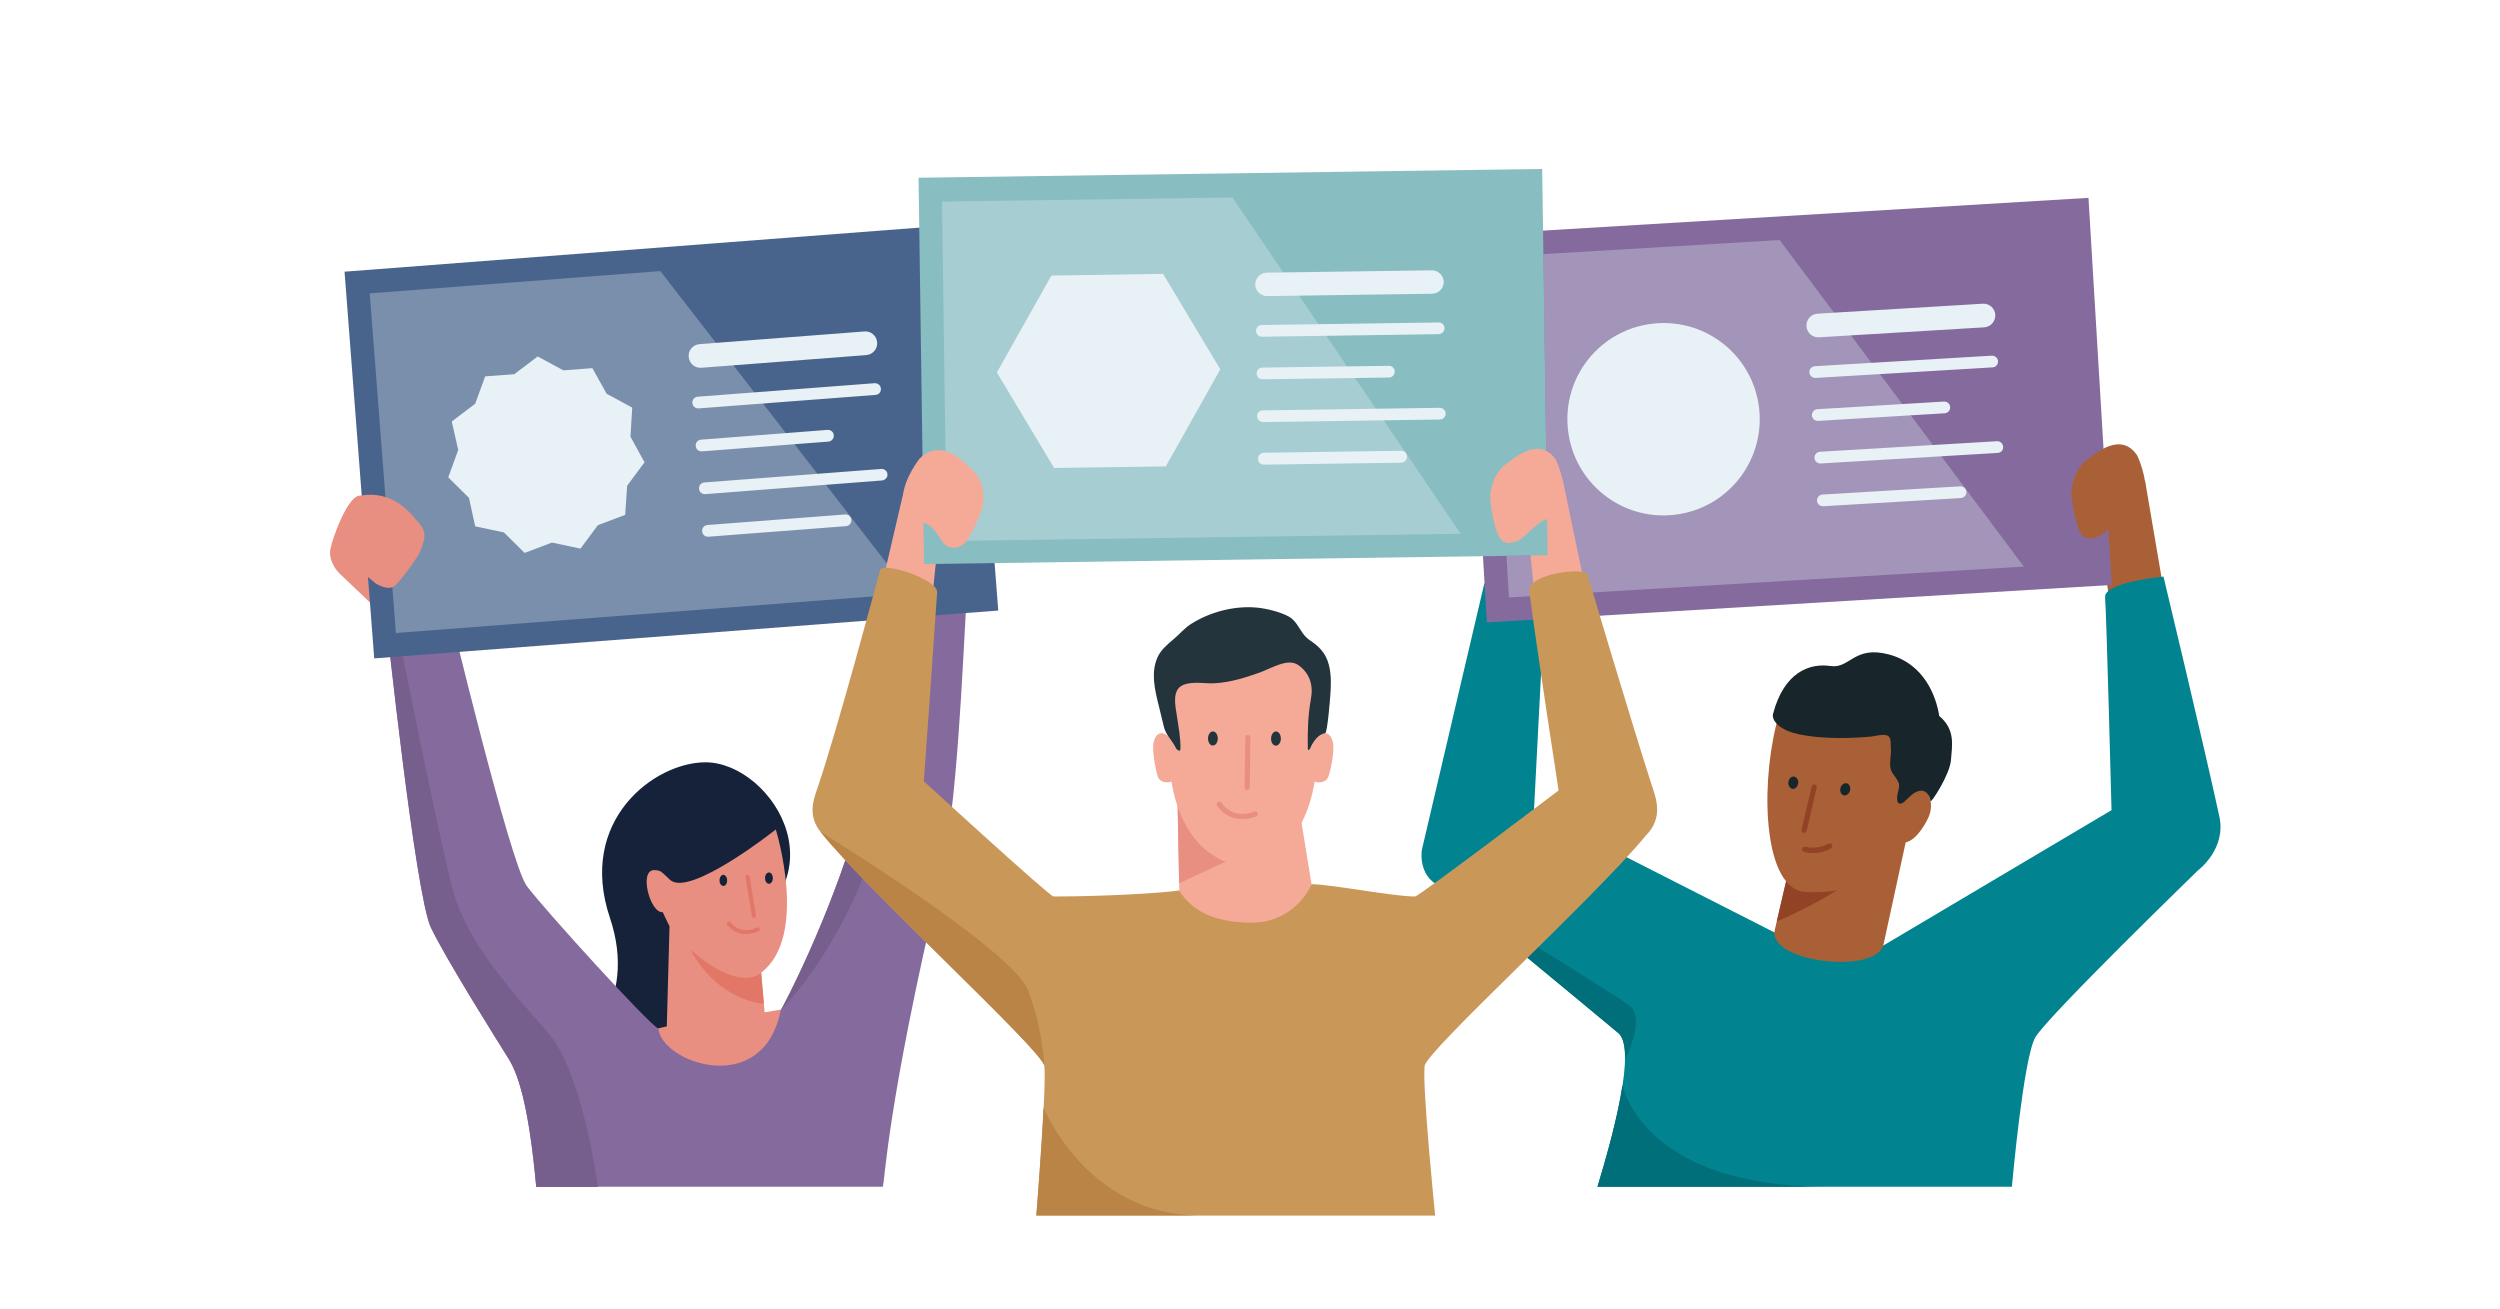 <?xml version="1.0" encoding="utf-8"?>
<!-- Generator: Adobe Illustrator 25.0.0, SVG Export Plug-In . SVG Version: 6.00 Build 0)  -->
<svg version="1.1" id="Layer_2" xmlns="http://www.w3.org/2000/svg" xmlns:xlink="http://www.w3.org/1999/xlink" x="0px" y="0px"
	 viewBox="0 0 1280 670" style="enable-background:new 0 0 1280 670;" xml:space="preserve">
<style type="text/css">
	.st0{fill:#152239;}
	.st1{fill:#856A9E;}
	.st2{fill:#E98F81;}
	.st3{fill:#E27767;}
	.st4{fill:#775F8D;}
	.st5{clip-path:url(#SVGID_2_);fill:#E27767;}
	.st6{clip-path:url(#SVGID_2_);fill:#E98F81;}
	.st7{fill:#49648C;}
	.st8{fill:#798FAC;}
	.st9{fill:#E8F1F5;}
	.st10{clip-path:url(#SVGID_4_);fill:#AA6037;}
	.st11{clip-path:url(#SVGID_4_);fill:#018490;}
	.st12{fill:#AA6037;}
	.st13{fill:#924326;}
	.st14{fill:#18262B;}
	.st15{clip-path:url(#SVGID_6_);fill:#A394B9;}
	.st16{fill:#016F7A;}
	.st17{fill:#F5AA98;}
	.st18{fill:#88BDC1;}
	.st19{fill:#A6CDD2;}
	.st20{fill:#24343C;}
	.st21{fill:#C99858;}
	.st22{fill:#B98446;}
</style>
<g>
	<path class="st0" d="M271.6,546.1c3.3-0.6,6.3-1,8.6-1.4c18.8-3.3,46.6-31.6,32.1-74.7c-16.8-49.9,22.7-79.7,48.9-79.7
		c34.5,0,75.1,63.3,4.4,94.3c-20.4,8.9,6.1,42.3-22.8,53.2L271.6,546.1L271.6,546.1z"/>
	<path class="st1" d="M274.5,607.6c-3.5-38.1-8.4-56.4-14.1-65.5c-5.7-9.1-31.9-50.7-39.8-67.2c-8-16.4-23-158.4-23-158.4
		s20.9-6.1,31.8-6.8c0,0,31.7,132.3,40.3,143.9c8.6,11.6,63,71.5,67.4,73c4.4,1.5,60.7-7.3,62.7-9.6c0.9-1,24.9-46.7,39.2-96.2
		c17.1-59.3,24.9-124,24.9-124s17.3-7,31,9.1c-2.1,35.2-4.7,107.7-13.5,144.8c-27.2,115.3-28.3,153.6-29.4,156.9H274.5"/>
	<path class="st2" d="M389.7,498l1.8,20.3l8.3-1.4c-8.8,45.8-61.3,27.3-62.7,9.6l4.3-1l1.4-51.5c0,0,1.1,2.8-3.5-7
		c-6.4,0.8-12.4-21.7-4.3-21.5c3.6,0.1,3.5,0.8,8.1,5c10.1,9.1,54.1-25.8,54.1-25.8S414.2,479.4,389.7,498L389.7,498z"/>
	<path class="st3" d="M389.7,498l1.4,15.9c0,0-22.7-0.6-37.7-27.7C379.8,509,389.7,498,389.7,498L389.7,498z"/>
	<path class="st0" d="M368.4,450.8c0-1.6,0.9-2.9,1.9-2.9c1.1,0,2,1.3,2,2.8c0,1.6-0.8,2.9-1.9,2.9
		C369.3,453.6,368.4,452.4,368.4,450.8L368.4,450.8z"/>
	<path class="st4" d="M202.1,315.3c-5.9,1.5-4.4,1.3-4.4,1.3c0,0,15.1,142,23,158.4c7.9,16.4,34.1,58,39.8,67.2
		c5.7,9.1,10.6,27.4,14.1,65.5h31.5c0,0-7.6-58.6-25.5-79c-17.9-20.4-41.2-45.7-48.5-72.2C224.8,430,202.1,315.3,202.1,315.3"/>
	<path class="st3" d="M386.2,470L386.2,470c-0.6,0.1-1.1-0.3-1.2-0.9l-3.3-20c-0.1-0.6,0.2-1.2,0.9-1.2c0.6-0.1,1.1,0.3,1.2,0.9
		l3.3,20C387.2,469.4,386.8,469.9,386.2,470L386.2,470z"/>
	<g>
		<defs>
			<rect id="SVGID_1_" x="169" y="86.5" width="968" height="535.9"/>
		</defs>
		<clipPath id="SVGID_2_">
			<use xlink:href="#SVGID_1_"  style="overflow:visible;"/>
		</clipPath>
		<path class="st5" d="M380.8,478.2c-2.7-0.2-5.8-1.4-8.5-4.7c-0.4-0.5-0.3-1.1,0.2-1.5c0.5-0.4,1.1-0.3,1.5,0.2
			c5.6,6.9,13.2,2.9,13.5,2.7c0.5-0.3,1.2-0.1,1.4,0.4c0.3,0.5,0.1,1.2-0.4,1.4C388.5,476.7,385,478.5,380.8,478.2L380.8,478.2z"/>
		<path class="st6" d="M190.7,309.7l-17.2-16.4c0,0-5.7-5.7-4.3-12.4c1.4-6.7,8.5-25.4,14.2-27c5.7-1.6,9.5,15.1,9.5,15.1
			L190.7,309.7L190.7,309.7z"/>
	</g>
	<path class="st0" d="M391.7,449.6c0-1.6,0.9-2.9,2-2.9c1.1,0,2,1.3,2,2.9c0,1.6-0.9,2.9-2,2.9C392.5,452.4,391.7,451.2,391.7,449.6
		L391.7,449.6z"/>
	<polyline class="st7" points="511.1,312.6 191.6,337.1 176.4,139.1 495.9,114.6 511.1,312.6 	"/>
	<polyline class="st8" points="202.7,324.1 189.3,150.2 338.1,138.8 466,303.9 202.7,324.1 	"/>
	<path class="st9" d="M443.6,181.8l-84.5,6.5c-3.3,0.3-6.2-2.2-6.5-5.6c-0.3-3.3,2.2-6.2,5.5-6.5l84.5-6.5c3.3-0.3,6.2,2.2,6.5,5.5
		C449.4,178.6,446.9,181.5,443.6,181.8L443.6,181.8z"/>
	<path class="st9" d="M448.2,202.2l-90.5,6.9c-1.7,0.1-3.1-1.1-3.2-2.8c-0.1-1.7,1.1-3.1,2.8-3.2l90.5-6.9c1.7-0.1,3.1,1.1,3.2,2.8
		C451.2,200.7,449.9,202.1,448.2,202.2L448.2,202.2z"/>
	<path class="st9" d="M424.1,226.1l-64.7,5c-1.7,0.1-3.1-1.1-3.2-2.8c-0.1-1.7,1.1-3.1,2.8-3.2l64.7-5c1.7-0.1,3.1,1.1,3.2,2.8
		C427,224.5,425.8,226,424.1,226.1L424.1,226.1z"/>
	<path class="st9" d="M451.6,246l-90.5,7c-1.7,0.1-3.1-1.1-3.2-2.8c-0.1-1.7,1.1-3.1,2.8-3.2l90.5-6.9c1.7-0.1,3.1,1.1,3.2,2.8
		C454.5,244.4,453.3,245.8,451.6,246L451.6,246z"/>
	<path class="st9" d="M433.1,269.4l-70.4,5.4c-1.7,0.1-3.1-1.1-3.2-2.8c-0.1-1.7,1.1-3.1,2.8-3.2l70.4-5.4c1.7-0.1,3.1,1.1,3.2,2.8
		C436,267.8,434.8,269.3,433.1,269.4L433.1,269.4z"/>
	<polygon class="st9" points="275.3,182.5 288.4,189.6 303.3,188.5 310.6,201.6 323.7,208.7 322.8,223.6 330,236.7 321.1,248.7 
		320.1,263.6 306.1,268.9 297.2,280.9 282.6,277.8 268.6,283.1 258,272.6 243.3,269.5 240.1,254.9 229.5,244.4 234.6,230.4 
		231.3,215.8 243.3,206.7 248.4,192.7 263.3,191.6 275.3,182.5 	"/>
	<path class="st2" d="M183.4,254c18.5-3.9,27.8,10.3,30.7,13.3c5.4,5.8,2.6,10,1.6,13.6c-1,3.7-10,15.6-13.4,18.9
		c-3.5,3.2-10.1-1.2-10.1-1.2l-10.3-8.5L183.4,254L183.4,254z"/>
	<g>
		<defs>
			<rect id="SVGID_3_" x="169" y="86.5" width="968" height="535.9"/>
		</defs>
		<clipPath id="SVGID_4_">
			<use xlink:href="#SVGID_3_"  style="overflow:visible;"/>
		</clipPath>
		<polygon class="st10" points="1107.4,299.7 1098.2,245.7 1075.1,270.6 1079.6,304.7 1107.4,299.7 		"/>
		<path class="st11" d="M817.9,607.6h212.2c0,0,5.8-65.8,12-76.5c6.2-10.7,83.3-85.5,83.3-85.5s14.6-10.8,10.9-27.6
			c-8.3-38.2-28.6-122.8-28.6-122.8s-30.6,2.9-29.9,10.6c0.7,7.8,3.3,109,3.3,109l-117,69.4l-55.6-6.8l-123.1-62.6l5.4-104.1
			l-30.8-12.1l-32,136.5c0,0-2,11.3,6.8,17.3c11,7.5,85.2,69.4,93.4,76.2C838.5,536,825.5,582.6,817.9,607.6"/>
	</g>
	<path class="st12" d="M977.1,424.9l-56.6,0.3l-11.8,50.9c-3.8,16.8,52.5,23.1,55.7,7.3L977.1,424.9L977.1,424.9z"/>
	<path class="st13" d="M915.7,446.1l-6,25.7c0,0,43.2-17.7,57.7-39.4C973.8,423,915.7,446.1,915.7,446.1L915.7,446.1z"/>
	<path class="st12" d="M924.5,456.7c42.9,2.1,54.6-28.1,61.3-51.1c4.3-14.8,8.1-47.9-22.7-55.3c-30.7-7.3-47.1-6.1-53.7,20.9
		C901,405.5,903.5,455.7,924.5,456.7L924.5,456.7z"/>
	<path class="st12" d="M972.9,431.1c6.1,2.2,12.5-8,14.6-12.9c2.2-5.2,1.2-10.4-2.1-14.2c-5.2-5.9-12,3.3-12.5,11.9
		C972.4,424.6,967.6,429.4,972.9,431.1L972.9,431.1z"/>
	<path class="st13" d="M923.2,426.4c-0.6-0.2-1-0.9-0.8-1.6l5.2-22.2c0.2-0.7,0.9-1.2,1.6-1c0.8,0.2,1.2,0.9,1,1.6l-5.2,22.2
		c-0.2,0.7-0.9,1.2-1.6,1L923.2,426.4L923.2,426.4z"/>
	<path class="st14" d="M915.6,401c0-1.7,1.1-3.3,2.5-3.4c1.4-0.1,2.6,1.2,2.6,2.9c0,1.7-1.1,3.3-2.5,3.4
		C916.8,404,915.7,402.7,915.6,401L915.6,401z"/>
	<path class="st14" d="M942.2,404c0.2-1.7,1.6-3.1,3-3c1.4,0.1,2.3,1.6,2.1,3.3c-0.2,1.7-1.6,3-3,3C943,407.2,942,405.7,942.2,404
		L942.2,404z"/>
	<path class="st14" d="M971.4,410.1c0.6,2,2.2,1.6,3.7,0.3c2.4-2.1,4.5-5,8-5.5c3.2-0.5,4.8,2.5,5.4,5.3c0.1,1.1,9.8-13.4,10.4-21.1
		c0.6-7.6,2.3-15.6-6-22.5c-1.6-10.3-7.8-26.7-25.7-31.5c-17.9-4.8-20.1,7.4-29.9,5.9c-10.9-1.6-23.9,3.2-29.5,24.5
		c-0.8,3,2.5,6,4.7,7.3c3.6,2.2,8,3.2,12.1,3.8c7.4,1.2,14.9,1.4,22.4,1.2c3.5-0.1,6.9-0.3,10.4-0.6c2.5-0.2,7.1-1.7,9.3-0.4
		c1.8,1.1,1.2,4.5,1.4,6.2c0.4,3.5-0.9,7.1-0.1,10.5c0.7,3.6,4.9,5.7,4.3,9.7c-0.3,2-1.3,4.2-0.9,6.3L971.4,410.1L971.4,410.1z"/>
	<path class="st13" d="M936.1,432c-4.1,2.3-8.5,2-8.5,2l0,0c-1,0-2.1-0.2-3.2-0.5c-0.7-0.2-1.5,0.2-1.7,1c-0.2,0.7,0.2,1.5,1,1.7
		c1,0.3,1.9,0.4,2.8,0.5c4.1,0.4,7.3-0.7,7.8-0.9c0.2-0.1,0.4-0.1,0.6-0.2c0.9-0.3,1.7-0.7,2.6-1.2c0.7-0.4,0.9-1.2,0.5-1.9
		C937.6,431.8,936.7,431.6,936.1,432L936.1,432z"/>
	<polyline class="st1" points="749.4,120.5 761.3,318.7 1081.2,299.5 1069.3,101.3 749.4,120.5 	"/>
	<g>
		<defs>
			<polyline id="SVGID_5_" points="772.6,305.9 771.3,284.6 792.4,284.3 790.2,130.1 911.2,122.9 1036.2,290.1 772.6,305.9 			"/>
		</defs>
		<clipPath id="SVGID_6_">
			<use xlink:href="#SVGID_5_"  style="overflow:visible;"/>
		</clipPath>
		<rect x="771.3" y="122.9" class="st15" width="264.9" height="183"/>
	</g>
	<path class="st9" d="M1015.9,167.6l-84.6,5.1c-3.3,0.2-6.2-2.3-6.4-5.7c-0.2-3.3,2.3-6.2,5.7-6.4l84.6-5.1c3.3-0.2,6.2,2.3,6.4,5.7
		C1021.7,164.6,1019.2,167.4,1015.9,167.6L1015.9,167.6z"/>
	<path class="st9" d="M1020.2,188.1l-90.6,5.4c-1.7,0.1-3.1-1.2-3.2-2.8c-0.1-1.7,1.2-3.1,2.8-3.2l90.6-5.4c1.7-0.1,3.1,1.2,3.2,2.8
		C1023.1,186.6,1021.9,188,1020.2,188.1L1020.2,188.1z"/>
	<path class="st9" d="M995.7,211.6l-64.8,3.9c-1.7,0.1-3.1-1.2-3.2-2.8c-0.1-1.7,1.2-3.1,2.8-3.2l64.8-3.9c1.7-0.1,3.1,1.2,3.2,2.8
		C998.6,210.1,997.3,211.5,995.7,211.6L995.7,211.6z"/>
	<path class="st9" d="M1022.8,231.9l-90.6,5.4c-1.7,0.1-3.1-1.2-3.2-2.8c-0.1-1.7,1.2-3.1,2.8-3.2l90.6-5.4c1.7-0.1,3.1,1.2,3.2,2.8
		C1025.8,230.4,1024.5,231.8,1022.8,231.9L1022.8,231.9z"/>
	<path class="st9" d="M1004,255l-70.5,4.2c-1.7,0.1-3.1-1.2-3.2-2.8c-0.1-1.7,1.2-3.1,2.8-3.2l70.5-4.2c1.7-0.1,3.1,1.2,3.2,2.8
		C1006.9,253.5,1005.6,254.9,1004,255L1004,255z"/>
	<path class="st9" d="M900.9,211.7c-1.6-27.2-25-47.9-52.1-46.2c-27.2,1.6-47.9,25-46.2,52.1c1.6,27.2,25,47.9,52.1,46.2
		C881.8,262.2,902.5,238.9,900.9,211.7L900.9,211.7z"/>
	<path class="st12" d="M1090.9,263.3c-5-0.1-12.3,9.4-15.3,10.8c-3,1.5-7.6,3.1-10.2-1c-2.6-4.1-4.7-16.3-4.8-20.3
		c-0.1-4,1.5-12.9,8.2-17.6c3.5-2.5,17.1-14.8,25.5-1.9c0,0,5.4,11.2,4,20.9C1097,264,1095.9,263.4,1090.9,263.3L1090.9,263.3z"/>
	<path class="st4" d="M473.1,303.4c-6-0.3-9.1-6.6-9.1-6.6s-7.8,64.7-24.9,124c-14.3,49.5-38.3,95.2-39.2,96.2
		c0,0,28.4-27.6,45.9-78.3C458.6,401.2,473.1,303.4,473.1,303.4L473.1,303.4z"/>
	<path class="st16" d="M935.3,607.6H817.9c4.3-14.1,10.3-35.2,12.8-52.1C830.8,555.5,840.3,607.6,935.3,607.6L935.3,607.6z"/>
	<path class="st16" d="M734.9,452.5c11,7.5,85.2,69.4,93.4,76.2c2.8,2,3.8,6.9,3.8,13.5c0,0,10.8-20.8,2.1-27.4
		C825.4,508.2,734.9,452.5,734.9,452.5L734.9,452.5z"/>
	<polygon class="st17" points="810.8,296.9 800.1,245.6 783,278.3 785.8,305.9 810.8,296.9 	"/>
	<polygon class="st17" points="452.7,294.4 462.6,252.1 480.4,275.8 477.6,303.4 452.7,294.4 	"/>
	<polyline class="st18" points="792.4,284.3 473.1,288.8 470.3,91 789.6,86.5 792.4,284.3 	"/>
	<polyline class="st19" points="484.7,277 482.3,103.2 631,101.1 747.9,273.3 484.7,277 	"/>
	<path class="st9" d="M733.2,150.4l-84.4,1.2c-3.3,0-6.1-2.6-6.1-5.9c-0.1-3.3,2.6-6,5.9-6.1l84.5-1.2c3.3,0,6,2.6,6.1,5.9
		C739.2,147.7,736.5,150.4,733.2,150.4L733.2,150.4z"/>
	<path class="st9" d="M736.6,171.1l-90.5,1.3c-1.7,0-3-1.3-3-3c0-1.7,1.3-3,3-3l90.5-1.3c1.7,0,3,1.3,3,3
		C739.6,169.7,738.2,171,736.6,171.1L736.6,171.1z"/>
	<path class="st9" d="M711.1,193.3l-64.7,0.9c-1.7,0-3-1.3-3-3c0-1.7,1.3-3,3-3l64.7-0.9c1.7,0,3,1.3,3,3
		C714.1,191.9,712.8,193.3,711.1,193.3L711.1,193.3z"/>
	<path class="st9" d="M737.2,214.8l-90.5,1.3c-1.7,0-3-1.3-3.1-3c0-1.7,1.3-3,3-3l90.5-1.3c1.7,0,3,1.3,3.1,3
		C740.2,213.4,738.9,214.8,737.2,214.8L737.2,214.8z"/>
	<path class="st9" d="M717.4,236.9l-70.3,1c-1.7,0-3-1.3-3-3c0-1.7,1.3-3,3-3.1l70.3-1c1.7,0,3,1.3,3,3
		C720.4,235.5,719,236.9,717.4,236.9L717.4,236.9z"/>
	<polygon class="st9" points="539.7,239.6 510.4,190.7 538.3,141.1 595.5,140.2 624.8,189.1 596.9,238.8 539.7,239.6 	"/>
	<polygon class="st17" points="665.7,417.1 672.9,461.2 642.1,482.4 603.9,461.5 602.9,410.5 665.7,417.1 	"/>
	<polygon class="st2" points="637.2,436.7 603.7,452.2 602.9,410.5 637.2,436.7 	"/>
	<path class="st17" d="M682.5,380.3c-0.9-4.2-3.7-7.4-8.8-2.3c-0.4-9.4,2.1-26.9-2.1-38.3c0-1.2-4.1-1.7-4.3-2.4
		c-0.4-1.2-1.3-2.3-2.6-3.3c-0.4-0.6-0.8-1.2-1.2-1.8c-3.4-4.3-15-6-27-5.5c-12-0.5-23.6,1.2-27,5.5c-0.4,0.5-0.8,1.1-1.2,1.8
		c-1.2,1-2.1,2.1-2.6,3.3c-0.2,0.7-0.3,1.7-0.3,2.9c-4.2,11.4-5.7,28.4-6,37.8c-5.1-5.1-7.9-1.9-8.8,2.3c-0.9,4.2,1.4,15.3,2.3,17.6
		c0.9,2.4,4.2,3.2,6.9,2.3c5.3,32.3,24.6,42.1,35.9,42.9c0,0,1.3,0.1,1.5,0.1l0-0.1c11.4-0.8,30.6-10.6,35.9-42.9
		c2.8,0.9,6,0.1,6.9-2.3C681.1,395.6,683.4,384.5,682.5,380.3L682.5,380.3z"/>
	<path class="st20" d="M669.3,326.8c-3.7-3.2-4.9-8.6-9.4-11.1c-4.4-2.4-11.2-4.1-16.3-4.6c-11.6-1.1-24.2,2.2-34,8.5
		c-3.3,2.2-6,5.4-9,7.9c-3.2,2.7-6.5,5.5-8.1,9.4c-3.3,7.7-1.2,16.4,0.7,24.1c0.9,3.7,1.8,7.4,2.7,11.1c1,4.4,4.5,7.1,6.3,11.2
		c0,0,2.1,2.4,2.2,0c0.1-5.5-1-11.1-1.8-16.6c-0.8-5.2-2.8-13.5,3.2-16c5.1-2.1,11.2-0.5,16.5-0.9c7.8-0.5,15.2-2.8,22.5-5.4
		c5.8-2,14.5-7.7,19.9-3.9c5.9,4.1,7.8,10.4,6.5,17.3c-1.5,8.1-1.8,17.1-1.6,25.4c0,1.8,1.2,0,1.2,0s2.6-7,7.7-7.8
		c1.1-0.2,2.5-17.3,2.6-19.2c0.4-5.2,0.6-10.6-0.7-15.7c-1.6-6.3-5.1-9.6-10.2-13C669.9,327.2,669.6,327,669.3,326.8L669.3,326.8z"
		/>
	<path class="st20" d="M650.8,378.1c0-2,1.2-3.6,2.5-3.6c1.4,0,2.5,1.7,2.5,3.7c0,2-1.2,3.6-2.6,3.6
		C651.8,381.7,650.7,380.1,650.8,378.1L650.8,378.1z"/>
	<path class="st20" d="M618.5,378.1c0-2,1.1-3.6,2.5-3.6c1.4,0,2.5,1.6,2.5,3.6c0,2-1.1,3.6-2.5,3.6
		C619.6,381.8,618.5,380.1,618.5,378.1L618.5,378.1z"/>
	<path class="st2" d="M638.5,404.5L638.5,404.5c-0.7,0-1.3-0.6-1.3-1.3l0.4-25.6c0-0.7,0.5-1.4,1.3-1.3c0.7,0,1.3,0.6,1.3,1.3
		l-0.3,25.6C639.8,403.9,639.2,404.5,638.5,404.5L638.5,404.5z"/>
	<path class="st2" d="M633.5,419.2c-3.4-0.5-7.2-2.3-10.3-6.6c-0.4-0.6-0.3-1.4,0.3-1.9c0.6-0.4,1.4-0.3,1.9,0.3
		c6.4,9.1,16.3,4.7,16.7,4.5c0.7-0.3,1.5,0,1.8,0.7c0.3,0.7,0,1.5-0.7,1.8C643.1,418,638.7,420,633.5,419.2L633.5,419.2z"/>
	<path class="st17" d="M473.3,267.9c3.5,0.4,7.3,6.4,9.3,9.6c2,3.2,7.6,4.3,11.2,0.7c3.6-3.6,8.4-15.2,9.3-19
		c0.9-3.9,1-12.8-5.2-18.5c-3.3-3-15.3-17.2-27-6c0,0-8.1,10.1-8.6,19.8C461.8,264.1,469.8,267.5,473.3,267.9L473.3,267.9z"/>
	<path class="st17" d="M793.3,265.6c-5-0.1-12.3,9.4-15.3,10.8c-3,1.5-7.6,3.1-10.2-1c-2.6-4.1-4.7-16.3-4.8-20.3
		c-0.1-4,1.5-12.9,8.2-17.6c3.5-2.5,17.1-14.8,25.5-1.9c0,0,5.4,11.2,4,20.9C799.4,266.3,798.3,265.7,793.3,265.6L793.3,265.6z"/>
	<path class="st21" d="M845.6,401.7c-10.1-31.2-31.8-104.2-32.8-107.5c-1.2-4-30.9-0.5-29.8,8.5c3.9,30.3,15,102,15,102
		s-71.5,54.3-73.5,54.3c-11.2,0-42.7-6.2-53-6.3c-1.5,4.2-10.9,19.8-30.7,19.7c-19.8,0-30.9-6.6-37.1-16.5
		c-8.1,1.3-37.7,3.1-64.3,3.1c-2,0-66.4-59-66.4-59s4.4-60.8,6.8-96.6c0.5-7-27.9-15.7-29.1-11.7c-1,3.3-22,82.3-32.3,112.2
		c-2.1,6-4.8,13.9,1.8,22.2c24.4,30.5,113.7,112,114.5,119.7c1.2,11.4-4.1,76.6-4.1,76.6h204.2c0,0-6.6-65.1-5.4-76.6
		c0.8-7.6,86.9-86,113.2-117.9C851.9,418.5,847.9,408.7,845.6,401.7L845.6,401.7z"/>
	<path class="st22" d="M420.2,426c24.4,30.5,113.7,112,114.5,119.7c0,0-0.5-17.3-8.1-38.3C519,486.5,420.2,426,420.2,426L420.2,426z
		"/>
	<path class="st22" d="M614.4,622.3h-83.8c0,0,2.6-32.2,3.7-55.3C534.3,567,556.4,622.3,614.4,622.3L614.4,622.3z"/>
</g>
</svg>
